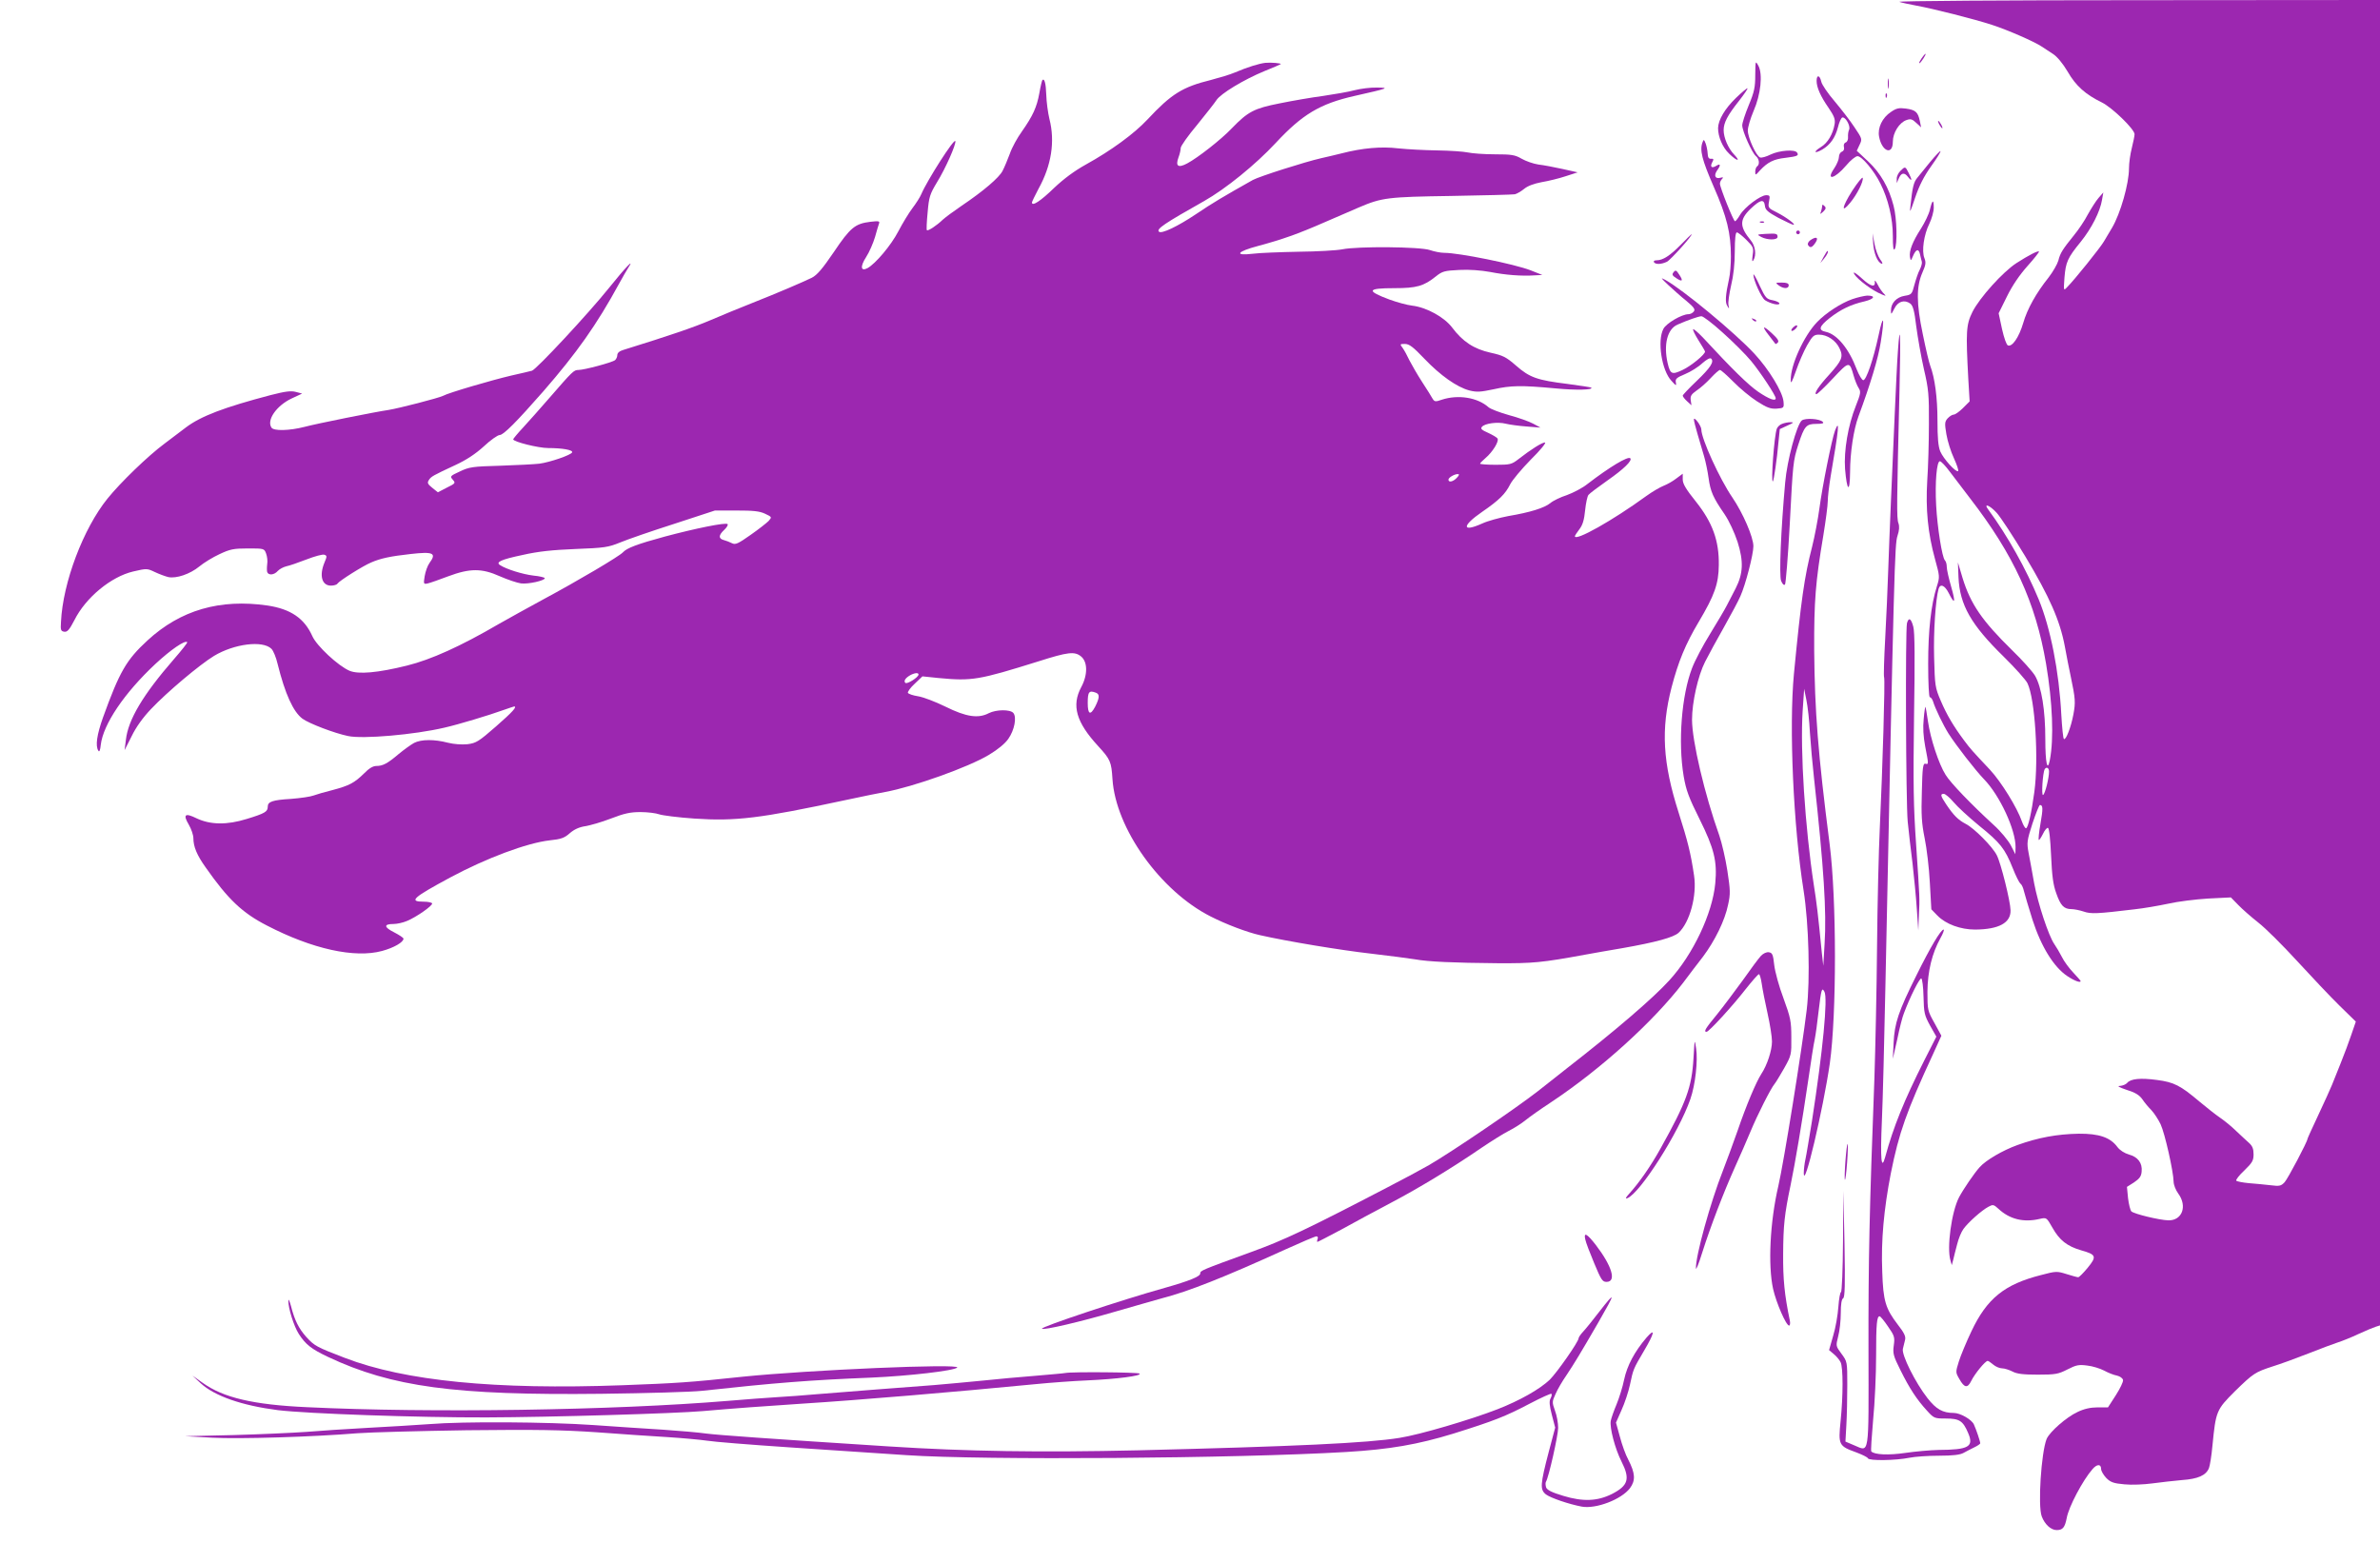 <?xml version="1.0" standalone="no"?>
<!DOCTYPE svg PUBLIC "-//W3C//DTD SVG 20010904//EN"
 "http://www.w3.org/TR/2001/REC-SVG-20010904/DTD/svg10.dtd">
<svg version="1.0" xmlns="http://www.w3.org/2000/svg"
 width="1280pt" height="830pt" viewBox="0 0 1280 830"
 preserveAspectRatio="xMidYMid meet">
<g transform="translate(0,830) scale(0.1,-0.1)"
fill="#9c27b0" stroke="none">
<path d="M10215 8290 c11 -4 52 -13 90 -20 93 -17 311 -72 409 -104 86 -28
227 -90 266 -116 14 -9 41 -27 61 -40 22 -14 53 -51 79 -95 44 -77 96 -123
184 -166 55 -27 176 -144 176 -171 0 -9 -7 -43 -15 -75 -8 -31 -15 -80 -15
-109 0 -82 -46 -243 -91 -319 -13 -22 -33 -55 -44 -74 -19 -33 -158 -206 -198
-246 -19 -20 -19 -20 -14 52 7 83 16 105 88 193 58 72 104 163 114 225 l7 40
-26 -30 c-14 -16 -39 -56 -57 -88 -17 -33 -50 -82 -73 -110 -63 -78 -76 -98
-86 -139 -6 -20 -29 -60 -52 -90 -67 -84 -115 -169 -137 -246 -23 -77 -59
-129 -82 -120 -8 3 -21 40 -32 89 l-18 84 45 91 c29 59 68 116 111 164 36 40
63 75 61 77 -5 6 -54 -19 -121 -62 -73 -47 -199 -187 -237 -263 -34 -69 -36
-105 -22 -364 l7 -117 -36 -36 c-19 -19 -42 -35 -49 -35 -8 0 -23 -9 -33 -20
-16 -18 -17 -27 -7 -86 6 -36 24 -94 41 -130 16 -35 26 -66 22 -68 -12 -8 -79
66 -96 106 -11 27 -15 73 -15 167 0 122 -14 228 -39 294 -6 15 -24 91 -40 170
-35 167 -35 255 -2 331 18 41 20 54 11 77 -16 38 -3 127 26 185 13 27 24 65
24 87 0 48 -8 43 -21 -12 -5 -22 -27 -68 -48 -101 -45 -70 -64 -119 -59 -152
4 -23 5 -22 16 4 16 38 31 43 38 11 3 -15 8 -34 10 -41 2 -7 -3 -26 -11 -42
-9 -16 -21 -53 -29 -82 -13 -50 -15 -53 -52 -59 -44 -7 -74 -39 -74 -78 0 -25
1 -24 18 9 19 39 54 50 86 27 14 -11 22 -38 32 -123 8 -60 26 -163 41 -229 25
-107 28 -138 27 -295 0 -96 -4 -234 -9 -306 -9 -153 3 -280 42 -422 25 -91 26
-95 10 -145 -32 -101 -47 -238 -47 -419 0 -104 4 -178 9 -178 5 0 13 -10 17
-22 11 -38 56 -130 83 -173 43 -67 144 -197 191 -246 85 -87 171 -273 170
-366 l-1 -38 -25 49 c-14 26 -55 76 -92 109 -120 110 -231 225 -258 269 -37
58 -82 196 -95 287 -6 42 -12 77 -14 79 -1 2 -6 -27 -9 -65 -5 -46 -2 -94 8
-148 19 -98 19 -97 1 -93 -13 3 -16 -21 -19 -150 -4 -125 -1 -171 15 -250 11
-53 24 -161 28 -240 l8 -143 33 -34 c45 -46 124 -75 203 -75 127 1 192 36 190
104 -1 49 -52 254 -74 296 -23 46 -122 146 -168 169 -40 21 -65 46 -105 106
-30 45 -32 55 -12 55 8 0 32 -20 53 -45 21 -25 83 -82 138 -127 113 -91 138
-123 180 -228 16 -41 35 -78 41 -83 7 -4 15 -22 19 -40 4 -17 25 -87 46 -154
47 -146 115 -255 187 -303 39 -26 72 -38 72 -27 0 2 -18 23 -40 46 -22 23 -50
61 -61 84 -12 23 -30 54 -40 68 -31 44 -88 217 -109 328 -10 58 -24 132 -30
164 -10 54 -9 65 21 158 18 54 36 99 40 99 17 0 17 -20 3 -100 -8 -46 -12 -85
-9 -88 2 -2 12 12 22 32 9 20 22 35 27 33 7 -2 13 -61 17 -148 5 -110 11 -158
28 -204 23 -66 41 -85 82 -85 14 0 44 -6 65 -13 40 -14 73 -12 274 12 47 5
128 19 180 30 52 12 150 24 217 28 l121 6 39 -40 c21 -22 70 -65 108 -95 39
-30 133 -124 210 -208 77 -84 179 -192 227 -239 l88 -86 -24 -70 c-13 -38 -38
-106 -56 -150 -18 -44 -39 -98 -48 -120 -9 -22 -42 -95 -74 -163 -32 -68 -58
-125 -58 -128 0 -14 -105 -213 -123 -233 -20 -21 -28 -22 -77 -16 -30 3 -82 9
-115 11 -33 3 -63 9 -68 13 -4 4 15 29 43 55 43 42 50 53 50 87 0 30 -6 45
-25 62 -14 12 -44 41 -68 63 -23 23 -62 55 -87 72 -25 17 -74 56 -110 86 -103
87 -137 105 -229 117 -89 12 -142 7 -161 -16 -7 -8 -24 -15 -39 -16 -17 0 -5
-7 36 -21 46 -14 69 -28 85 -51 12 -18 34 -44 49 -59 14 -15 36 -48 49 -75 23
-49 69 -254 70 -309 0 -16 11 -45 25 -64 50 -68 21 -146 -54 -144 -50 2 -182
34 -198 48 -6 6 -14 38 -18 71 l-6 61 38 24 c29 20 39 32 41 58 5 46 -20 79
-68 92 -24 7 -48 22 -62 40 -38 52 -99 73 -208 72 -117 -2 -219 -21 -330 -61
-80 -29 -169 -81 -203 -119 -29 -32 -87 -117 -111 -162 -40 -77 -67 -271 -46
-340 l7 -25 8 30 c4 17 13 54 21 83 7 29 22 66 34 82 25 35 98 100 134 119 24
13 28 13 54 -11 60 -56 135 -75 223 -54 36 8 36 7 67 -47 38 -68 79 -100 154
-122 82 -23 86 -33 36 -94 -23 -28 -46 -51 -51 -51 -6 0 -34 8 -63 17 -51 16
-57 16 -136 -5 -198 -50 -292 -126 -376 -304 -27 -57 -57 -129 -67 -161 -18
-58 -18 -59 3 -95 27 -48 44 -50 64 -9 18 37 75 107 88 107 4 0 17 -9 30 -20
13 -11 34 -20 47 -20 13 0 38 -8 56 -17 24 -13 58 -17 137 -17 95 0 110 3 159
28 47 24 61 27 106 21 29 -3 70 -16 91 -27 22 -12 52 -24 69 -27 17 -4 31 -14
33 -24 2 -9 -16 -46 -39 -82 l-42 -65 -56 0 c-38 0 -73 -8 -108 -25 -59 -27
-150 -107 -166 -145 -29 -73 -48 -361 -26 -417 16 -42 49 -73 80 -73 33 0 44
14 54 64 10 60 87 205 139 264 24 28 46 28 46 1 0 -11 13 -33 28 -49 23 -23
40 -29 98 -34 38 -4 105 -1 149 5 44 6 116 14 160 18 86 6 129 25 145 64 5 12
14 67 19 122 18 185 21 192 121 292 100 97 107 102 205 134 39 12 124 43 190
69 66 26 138 53 160 60 22 7 72 27 110 45 39 18 80 35 93 39 l22 7 0 3565 0
3564 -1302 -1 c-717 0 -1294 -4 -1283 -9z m272 -2528 c23 -31 72 -95 108 -142
235 -304 353 -561 409 -890 35 -207 43 -404 20 -520 -13 -64 -24 -12 -24 115
0 154 -20 279 -55 340 -13 22 -69 85 -125 139 -160 157 -222 247 -265 387
l-25 84 3 -80 c7 -149 67 -255 244 -428 62 -61 119 -125 127 -142 41 -85 61
-406 37 -585 -15 -111 -34 -195 -45 -195 -5 0 -15 17 -22 37 -26 75 -111 212
-171 277 -96 102 -106 113 -138 156 -59 79 -95 140 -127 215 -31 72 -32 82
-36 234 -4 137 8 312 24 369 9 29 33 19 54 -22 33 -66 39 -55 14 32 -13 45
-24 93 -24 108 0 14 -4 29 -10 35 -15 15 -41 179 -47 295 -7 124 3 239 20 238
7 0 31 -26 54 -57z m252 -221 c20 -22 89 -127 154 -235 129 -215 186 -344 212
-483 9 -49 23 -122 32 -163 25 -119 26 -138 14 -203 -13 -69 -40 -139 -51
-132 -4 2 -10 61 -14 131 -12 233 -58 466 -122 621 -67 162 -167 341 -270 481
-29 38 6 26 45 -17z m281 -1391 c0 -35 -21 -120 -32 -126 -10 -7 -2 121 9 139
9 14 23 7 23 -13z"/>
<path d="M10343 7998 c-15 -20 -25 -38 -20 -38 3 0 12 11 21 25 17 26 16 35
-1 13z"/>
<path d="M6805 7962 c-34 -4 -96 -23 -164 -52 -25 -11 -83 -28 -128 -40 -154
-38 -213 -75 -342 -213 -72 -77 -197 -168 -331 -242 -61 -34 -117 -75 -171
-126 -72 -70 -119 -101 -119 -78 0 4 16 37 35 73 70 126 90 255 59 376 -8 33
-16 92 -17 130 -2 62 -10 91 -21 79 -2 -2 -10 -33 -16 -69 -14 -78 -36 -124
-94 -207 -24 -33 -54 -87 -65 -120 -12 -32 -29 -73 -39 -92 -18 -36 -103 -109
-222 -189 -41 -28 -86 -61 -100 -74 -32 -31 -79 -62 -85 -56 -3 2 -1 45 4 96
7 82 12 98 50 161 47 76 104 206 99 222 -6 17 -152 -212 -183 -285 -7 -17 -29
-51 -48 -76 -19 -25 -53 -81 -76 -125 -39 -75 -122 -173 -165 -197 -37 -20
-41 8 -8 59 17 26 38 75 48 108 9 33 19 66 22 74 4 12 -4 13 -47 8 -82 -10
-108 -31 -196 -162 -62 -91 -90 -124 -119 -139 -52 -25 -177 -79 -321 -136
-66 -26 -168 -68 -226 -93 -89 -38 -215 -81 -466 -159 -21 -6 -33 -16 -33 -28
0 -9 -6 -22 -12 -27 -16 -13 -167 -53 -197 -53 -25 0 -31 -6 -156 -150 -49
-57 -114 -129 -142 -160 -29 -31 -53 -60 -53 -63 0 -13 135 -47 189 -47 74 0
133 -10 128 -23 -4 -14 -121 -54 -176 -61 -25 -3 -120 -8 -210 -11 -150 -4
-168 -7 -218 -31 -52 -24 -54 -26 -38 -44 16 -18 15 -20 -32 -43 l-48 -25 -30
24 c-25 20 -28 27 -19 41 12 20 22 25 144 82 58 27 107 59 152 100 36 34 75
61 85 61 21 0 92 72 235 235 180 207 287 358 408 580 18 33 40 71 49 85 37 56
-15 2 -104 -109 -109 -136 -390 -438 -414 -445 -9 -3 -59 -14 -111 -26 -103
-24 -339 -93 -367 -109 -24 -12 -237 -67 -293 -76 -70 -10 -389 -74 -452 -91
-82 -21 -166 -23 -178 -4 -27 40 26 117 107 156 l58 27 -34 9 c-26 7 -57 3
-135 -17 -251 -66 -375 -113 -456 -174 -19 -15 -71 -54 -115 -87 -89 -66 -237
-209 -307 -296 -130 -161 -240 -451 -250 -663 -3 -44 -1 -50 18 -53 16 -2 27
10 54 62 61 122 197 234 316 262 73 17 75 17 117 -3 23 -11 56 -23 72 -27 43
-9 117 16 167 57 24 20 73 50 108 66 57 27 76 31 153 31 86 0 88 0 98 -27 6
-16 9 -41 6 -58 -2 -16 -2 -36 0 -42 7 -19 38 -16 57 6 9 10 30 21 46 25 16 3
65 20 109 37 44 17 87 29 96 25 14 -5 14 -9 0 -42 -29 -70 -14 -124 35 -124
16 0 32 5 35 11 10 15 138 96 182 114 51 22 103 33 211 45 123 14 141 5 102
-48 -11 -15 -22 -47 -26 -71 -7 -43 -6 -44 17 -39 13 3 62 20 109 38 118 44
181 44 279 0 41 -18 92 -35 113 -38 39 -5 128 15 128 28 0 4 -28 11 -61 14
-58 7 -145 34 -179 56 -26 16 2 30 121 55 83 19 160 27 284 32 156 6 176 9
240 35 38 16 168 61 290 100 l220 72 115 0 c90 0 124 -3 154 -17 38 -18 38
-18 20 -39 -11 -11 -54 -45 -97 -75 -68 -48 -82 -54 -100 -45 -12 6 -32 14
-44 17 -30 8 -29 26 2 55 14 13 22 27 18 31 -10 10 -172 -23 -337 -67 -151
-41 -205 -62 -226 -85 -19 -21 -240 -152 -430 -254 -80 -43 -185 -102 -235
-130 -209 -122 -367 -193 -496 -225 -157 -39 -261 -48 -309 -28 -61 26 -177
134 -200 186 -43 96 -116 146 -241 165 -256 37 -468 -24 -646 -188 -114 -105
-150 -168 -239 -414 -33 -93 -42 -153 -25 -179 5 -9 10 2 13 32 13 110 126
278 294 435 83 77 159 129 171 117 3 -2 -30 -44 -72 -92 -166 -191 -246 -325
-258 -434 l-7 -55 38 75 c23 48 61 101 104 146 88 93 262 239 339 286 108 65
262 85 309 38 10 -10 25 -46 33 -81 40 -161 84 -258 134 -295 36 -26 172 -78
245 -93 79 -17 356 7 518 45 75 17 241 67 318 95 29 10 55 19 57 19 18 0 -8
-29 -97 -107 -94 -82 -107 -90 -154 -96 -32 -3 -72 0 -105 8 -72 19 -143 19
-182 -1 -18 -10 -54 -36 -82 -59 -61 -52 -86 -65 -121 -65 -18 0 -40 -13 -67
-41 -51 -50 -79 -65 -170 -89 -40 -10 -85 -23 -101 -29 -15 -6 -69 -14 -120
-18 -101 -6 -126 -15 -126 -42 0 -27 -15 -36 -113 -66 -106 -33 -196 -32 -271
4 -61 30 -73 20 -41 -34 14 -24 25 -57 25 -73 0 -46 19 -92 67 -159 120 -171
196 -243 328 -311 245 -127 473 -177 620 -137 63 17 115 47 115 66 0 5 -23 20
-50 34 -56 28 -57 45 -4 45 19 0 51 7 72 16 52 21 142 85 136 95 -3 5 -23 9
-44 9 -84 0 -61 21 141 130 194 104 412 186 536 200 60 6 79 13 107 38 24 21
51 33 83 38 26 4 89 22 138 41 73 28 104 35 160 35 39 0 84 -6 100 -12 17 -6
102 -17 190 -23 222 -15 353 1 810 99 94 20 190 40 215 44 150 27 448 133 559
200 47 28 87 61 104 86 33 47 46 116 27 139 -17 20 -92 19 -132 -1 -57 -30
-122 -20 -233 35 -55 27 -121 52 -148 56 -26 4 -50 12 -54 18 -3 5 13 28 36
49 l42 40 87 -9 c180 -17 215 -11 538 90 157 50 193 54 227 27 37 -29 38 -99
2 -166 -53 -99 -27 -189 91 -317 66 -72 71 -84 77 -177 17 -266 257 -602 527
-739 82 -42 198 -86 266 -101 145 -33 435 -81 594 -99 102 -12 210 -26 240
-31 71 -13 208 -19 445 -21 188 -1 237 3 470 46 44 8 134 24 200 35 182 32
276 58 303 83 60 56 99 200 83 307 -18 122 -34 185 -83 339 -86 269 -96 449
-38 674 36 138 75 233 146 352 85 143 107 205 108 305 2 132 -34 230 -124 343
-53 66 -70 95 -70 118 l0 31 -35 -26 c-19 -15 -50 -32 -68 -39 -18 -7 -60 -31
-93 -55 -180 -131 -384 -246 -384 -216 0 3 11 20 24 37 18 23 26 51 31 102 4
39 12 76 18 83 6 8 53 43 104 79 86 60 133 106 121 118 -12 13 -113 -48 -230
-138 -27 -22 -78 -48 -111 -60 -34 -11 -74 -30 -89 -43 -32 -26 -108 -50 -227
-70 -47 -9 -110 -26 -140 -40 -109 -49 -110 -13 -1 62 93 64 126 97 152 149
11 22 61 82 111 133 51 50 85 92 76 92 -16 0 -75 -37 -143 -90 -36 -28 -45
-30 -122 -30 -46 0 -84 3 -84 6 0 3 13 16 29 30 38 32 74 90 65 105 -3 6 -27
20 -51 31 -34 15 -42 22 -33 32 15 19 85 28 128 17 20 -5 71 -12 112 -15 l75
-6 -39 21 c-22 12 -81 33 -130 46 -50 14 -100 33 -111 43 -59 52 -162 69 -251
40 -34 -12 -39 -11 -49 5 -5 10 -31 51 -57 91 -26 40 -56 93 -68 116 -11 24
-27 53 -36 66 -16 21 -16 22 12 22 23 0 44 -16 104 -79 87 -91 175 -153 242
-171 40 -10 59 -9 130 6 94 21 149 22 333 5 113 -11 206 -8 193 4 -2 2 -60 11
-128 20 -162 20 -203 34 -276 98 -54 47 -70 55 -138 70 -89 20 -149 59 -206
135 -42 56 -138 109 -215 118 -27 3 -81 18 -120 32 -129 48 -124 62 24 62 120
0 158 11 223 63 35 28 46 31 126 35 55 3 117 -2 167 -11 81 -16 168 -23 240
-18 l40 2 -63 25 c-88 34 -385 94 -464 94 -20 0 -55 7 -78 15 -52 18 -387 21
-471 4 -30 -6 -135 -12 -234 -13 -99 -2 -211 -6 -249 -11 -100 -12 -84 12 30
42 130 35 213 64 359 128 72 31 155 67 185 80 122 52 154 56 495 61 176 3 330
7 342 9 12 3 34 16 50 29 19 16 52 28 93 36 36 6 94 20 130 32 l65 21 -81 18
c-45 10 -103 21 -130 24 -27 4 -67 18 -90 31 -36 21 -54 24 -145 24 -57 0
-123 5 -145 10 -23 5 -97 10 -165 11 -68 1 -162 6 -209 11 -91 11 -193 2 -305
-27 -33 -8 -82 -20 -110 -26 -88 -20 -332 -98 -367 -117 -160 -90 -217 -124
-306 -184 -97 -65 -186 -108 -199 -94 -15 14 29 44 242 164 117 66 278 197
385 312 144 155 239 212 425 254 186 42 190 44 120 45 -34 1 -87 -6 -119 -14
-33 -9 -109 -22 -170 -31 -61 -8 -166 -26 -234 -40 -137 -27 -170 -44 -257
-134 -57 -60 -182 -158 -240 -189 -49 -26 -64 -15 -47 32 7 18 12 41 12 51 0
10 39 66 88 124 48 59 95 119 104 133 22 35 148 111 257 156 47 19 87 36 89
38 6 5 -53 10 -83 7z m1030 -2232 c-19 -21 -45 -27 -45 -10 0 11 30 29 49 30
11 0 10 -5 -4 -20z m-2895 -1058 c0 -15 -62 -54 -71 -45 -10 10 0 26 26 41 24
13 45 15 45 4z m954 -98 c21 -8 20 -27 -4 -75 -26 -49 -40 -42 -40 20 0 60 7
69 44 55z"/>
<path d="M9440 7897 c0 -66 -5 -91 -35 -163 -19 -46 -35 -95 -35 -108 0 -31
52 -147 73 -165 19 -15 22 -46 7 -56 -5 -3 -10 -16 -10 -28 0 -21 1 -21 25 6
42 45 74 61 137 68 64 8 74 12 63 28 -11 19 -96 12 -142 -10 -24 -12 -49 -19
-57 -16 -21 8 -66 107 -66 145 0 18 14 65 31 105 39 89 50 198 26 243 -16 29
-16 28 -17 -49z"/>
<path d="M9770 7865 c0 -35 21 -83 65 -146 29 -43 36 -60 32 -86 -9 -54 -37
-102 -74 -124 -43 -27 -36 -38 8 -13 43 26 69 63 84 120 6 26 17 50 23 52 17
5 45 -45 37 -65 -5 -10 -7 -28 -6 -41 1 -12 -4 -25 -12 -28 -9 -3 -13 -13 -10
-25 3 -11 -1 -21 -11 -25 -9 -3 -16 -16 -16 -29 0 -12 -11 -39 -25 -60 -48
-70 2 -58 64 15 23 28 51 50 61 50 23 0 89 -78 123 -147 42 -83 67 -188 67
-283 0 -59 3 -80 10 -70 15 23 12 166 -6 233 -25 98 -70 176 -137 239 l-61 57
15 32 c15 31 14 33 -27 94 -22 34 -71 97 -107 140 -36 42 -69 90 -72 106 -8
36 -25 38 -25 4z"/>
<path d="M10153 7850 c0 -25 2 -35 4 -22 2 12 2 32 0 45 -2 12 -4 2 -4 -23z"/>
<path d="M9336 7773 c-59 -57 -95 -118 -96 -162 0 -46 24 -104 59 -137 41 -41
66 -46 28 -6 -32 33 -57 91 -57 132 0 40 21 80 83 158 27 35 48 65 45 67 -2 2
-30 -21 -62 -52z"/>
<path d="M10141 7784 c0 -11 3 -14 6 -6 3 7 2 16 -1 19 -3 4 -6 -2 -5 -13z"/>
<path d="M10170 7698 c-47 -31 -73 -86 -64 -133 15 -81 74 -102 74 -27 0 48
35 103 73 116 22 8 31 6 53 -15 l26 -24 -7 35 c-10 47 -23 59 -75 66 -37 5
-51 2 -80 -18z"/>
<path d="M10430 7630 c6 -11 13 -20 16 -20 2 0 0 9 -6 20 -6 11 -13 20 -16 20
-2 0 0 -9 6 -20z"/>
<path d="M9157 7536 c-17 -43 -4 -94 59 -239 72 -164 93 -251 93 -377 0 -41
-4 -95 -10 -120 -19 -87 -22 -127 -9 -146 10 -17 11 -17 6 5 -3 13 4 61 14
105 13 53 20 117 20 184 0 68 4 102 11 102 6 0 29 -18 51 -40 38 -38 40 -43
34 -83 -4 -29 -3 -38 4 -27 17 27 11 77 -14 107 -61 74 -62 111 -1 170 53 50
72 54 77 16 2 -22 16 -34 73 -65 39 -20 75 -37 80 -37 17 -1 -37 40 -88 66
-47 23 -49 26 -43 59 6 31 5 34 -16 34 -31 -1 -115 -64 -140 -106 -11 -19 -23
-34 -27 -34 -8 0 -81 182 -81 202 0 8 5 19 11 25 9 9 7 11 -8 7 -28 -8 -37 11
-19 38 22 30 20 41 -4 26 -24 -15 -35 -6 -21 20 9 16 7 19 -7 18 -12 -1 -17 7
-18 29 -1 17 -6 41 -11 54 -8 21 -11 22 -16 7z"/>
<path d="M10380 7428 c-28 -35 -59 -73 -69 -85 -19 -22 -26 -53 -36 -148 -5
-45 -3 -41 25 42 22 65 47 114 86 169 30 42 53 78 50 81 -2 2 -27 -24 -56 -59z"/>
<path d="M10220 7380 c-11 -11 -20 -30 -19 -42 l0 -23 9 21 c14 35 31 39 51
13 23 -29 24 -18 4 21 -18 36 -19 36 -45 10z"/>
<path d="M9961 7273 c-55 -87 -61 -125 -10 -63 35 42 72 114 67 133 -2 7 -27
-24 -57 -70z"/>
<path d="M9800 7193 c0 -6 -3 -20 -6 -30 -7 -17 -6 -17 12 -1 14 14 16 21 6
30 -8 8 -12 9 -12 1z"/>
<path d="M9468 7103 c7 -3 16 -2 19 1 4 3 -2 6 -13 5 -11 0 -14 -3 -6 -6z"/>
<path d="M9660 7050 c0 -5 5 -10 10 -10 6 0 10 5 10 10 0 6 -4 10 -10 10 -5 0
-10 -4 -10 -10z"/>
<path d="M9496 7042 c-48 -3 -49 -3 -23 -17 33 -17 87 -17 87 1 0 18 -8 19
-64 16z"/>
<path d="M9040 6984 c-59 -60 -97 -84 -130 -84 -12 0 -18 -4 -15 -10 8 -13 38
-13 70 2 19 9 144 148 132 148 -1 0 -27 -25 -57 -56z"/>
<path d="M10074 6995 c3 -55 23 -106 45 -113 8 -3 6 6 -8 24 -11 16 -25 54
-30 84 l-10 55 3 -50z"/>
<path d="M9735 7007 c-10 -8 -15 -19 -11 -25 11 -18 22 -14 40 13 19 29 3 35
-29 12z"/>
<path d="M9807 6917 l-17 -32 20 24 c17 20 26 41 18 41 -2 0 -11 -15 -21 -33z"/>
<path d="M9001 6836 c-10 -12 -8 -18 14 -32 33 -22 39 -15 16 19 -15 24 -20
26 -30 13z"/>
<path d="M9970 6833 c0 -18 76 -80 130 -107 37 -18 48 -21 35 -9 -11 10 -28
34 -37 53 -10 19 -17 26 -15 16 4 -34 -21 -28 -68 15 -25 23 -45 37 -45 32z"/>
<path d="M9430 6823 c0 -29 43 -125 63 -138 30 -19 77 -30 77 -17 0 5 -16 13
-36 17 -33 6 -39 12 -70 78 -18 40 -33 67 -34 60z"/>
<path d="M8971 6768 c25 -23 69 -63 98 -86 42 -35 50 -47 40 -58 -6 -8 -19
-14 -28 -14 -36 0 -120 -49 -135 -79 -34 -64 -9 -224 43 -279 25 -28 28 -29
24 -9 -4 19 4 26 50 45 29 12 71 38 92 58 24 21 42 31 48 25 17 -17 -4 -49
-78 -120 -41 -39 -75 -75 -75 -79 0 -5 10 -18 23 -30 l24 -22 -4 27 c-3 23 3
32 31 52 20 13 54 43 76 67 22 24 45 44 50 44 6 0 38 -29 73 -64 34 -35 91
-82 127 -105 53 -34 72 -41 105 -39 39 3 40 4 37 38 -5 53 -79 174 -157 258
-105 113 -384 344 -478 396 -28 15 -26 12 14 -26z m294 -257 c55 -49 124 -118
153 -153 51 -62 132 -185 132 -200 0 -18 -35 -5 -93 34 -54 37 -139 120 -299
293 -26 27 -49 47 -52 44 -3 -3 10 -30 29 -60 19 -30 35 -57 35 -60 0 -16 -76
-78 -121 -99 -57 -27 -66 -23 -80 36 -23 101 -2 184 53 208 57 25 112 44 128
45 9 1 61 -39 115 -88z"/>
<path d="M9566 6765 c25 -19 54 -19 54 0 0 11 -11 15 -37 15 -35 0 -36 -1 -17
-15z"/>
<path d="M9962 6691 c-60 -21 -142 -74 -189 -123 -71 -73 -144 -233 -142 -312
0 -24 6 -13 28 49 15 44 42 106 60 138 29 50 36 57 64 57 44 0 90 -31 110 -73
22 -46 14 -65 -55 -142 -58 -63 -85 -105 -69 -105 5 0 45 38 89 85 87 93 89
93 111 15 7 -25 19 -55 27 -67 13 -20 11 -30 -15 -96 -42 -105 -65 -242 -58
-339 10 -121 26 -133 27 -18 0 105 19 230 45 300 63 170 107 314 120 400 22
136 14 158 -12 35 -28 -129 -66 -240 -82 -240 -7 0 -23 27 -36 60 -41 109
-105 187 -165 200 -43 9 -37 29 21 75 58 45 112 72 187 89 53 13 62 31 14 31
-15 -1 -51 -9 -80 -19z"/>
<path d="M9427 6579 c7 -7 15 -10 18 -7 3 3 -2 9 -12 12 -14 6 -15 5 -6 -5z"/>
<path d="M9640 6535 c-7 -8 -8 -15 -2 -15 5 0 15 7 22 15 7 8 8 15 2 15 -5 0
-15 -7 -22 -15z"/>
<path d="M9512 6498 c18 -24 34 -45 36 -47 1 -3 7 0 13 6 8 8 0 21 -28 47 -51
48 -61 45 -21 -6z"/>
<path d="M10207 6408 c-4 -51 -11 -203 -17 -338 -6 -135 -15 -342 -20 -460 -5
-118 -12 -289 -15 -380 -3 -91 -10 -254 -16 -362 -6 -109 -9 -204 -6 -211 6
-15 -8 -484 -23 -807 -6 -124 -13 -414 -15 -645 -2 -231 -9 -546 -14 -700 -27
-714 -33 -986 -32 -1468 1 -583 6 -545 -77 -511 l-47 20 5 89 c3 50 5 146 5
215 0 125 0 126 -31 168 -31 42 -31 42 -18 94 8 29 14 85 14 125 0 47 4 75 13
80 9 6 11 71 7 293 l-6 285 -2 -272 c-1 -150 -6 -273 -11 -273 -4 0 -11 -36
-14 -79 -3 -44 -15 -114 -28 -156 l-22 -77 25 -21 c15 -12 31 -32 37 -44 14
-28 14 -179 0 -317 -13 -128 -10 -134 84 -168 32 -12 61 -26 63 -32 5 -14 150
-12 223 3 29 6 101 11 160 11 75 0 113 5 131 15 14 8 40 21 58 30 17 8 32 18
32 22 0 10 -22 75 -34 101 -12 27 -74 62 -108 62 -60 0 -95 20 -142 80 -65 83
-140 233 -132 265 3 14 9 36 12 49 4 18 -5 37 -40 82 -65 85 -78 126 -83 284
-7 168 9 337 46 528 44 220 84 333 228 644 l44 97 -37 68 c-37 66 -38 70 -38
168 1 111 25 208 70 289 14 25 22 46 17 46 -15 0 -72 -96 -147 -248 -96 -192
-117 -256 -122 -362 l-4 -85 24 106 c12 59 28 122 36 140 32 86 84 189 93 186
5 -1 11 -46 12 -98 2 -87 5 -100 35 -155 l34 -60 -66 -130 c-107 -212 -165
-355 -209 -517 -21 -77 -27 -12 -18 193 5 107 13 434 19 725 47 2270 50 2377
65 2423 10 30 11 51 5 68 -10 25 -9 104 6 727 7 284 3 373 -9 195z m-53 -5243
c35 -50 37 -58 31 -102 -6 -43 -2 -57 36 -133 49 -99 88 -158 142 -217 38 -42
41 -43 102 -43 73 0 92 -12 120 -78 32 -74 3 -90 -160 -91 -44 -1 -124 -8
-178 -16 -90 -13 -165 -10 -183 8 -3 3 2 79 10 170 9 90 16 246 16 345 0 173
4 212 19 212 4 0 25 -25 45 -55z"/>
<path d="M9110 6044 c0 -7 9 -43 20 -80 11 -38 27 -91 35 -119 8 -27 19 -80
24 -116 10 -73 24 -105 86 -195 25 -37 53 -98 70 -149 33 -105 30 -170 -10
-249 -15 -28 -36 -69 -47 -91 -11 -22 -52 -91 -90 -153 -39 -63 -83 -146 -98
-186 -56 -146 -76 -396 -45 -581 13 -75 27 -114 86 -232 78 -157 95 -226 84
-344 -15 -162 -119 -382 -247 -522 -87 -96 -291 -271 -552 -474 -22 -18 -93
-73 -156 -123 -118 -92 -461 -325 -585 -397 -38 -22 -137 -75 -220 -118 -436
-227 -558 -285 -735 -349 -269 -98 -275 -100 -275 -116 0 -16 -59 -40 -190
-77 -230 -64 -671 -211 -661 -220 9 -9 206 37 401 94 105 30 215 62 245 70
143 37 330 111 662 262 86 39 161 71 168 71 7 0 10 -7 6 -15 -3 -8 -3 -15 -1
-15 3 0 60 30 128 66 67 37 187 102 267 144 152 80 330 188 489 297 52 35 117
76 145 90 28 14 69 40 91 58 22 18 83 61 135 95 270 179 553 436 713 645 29
39 76 101 105 138 64 85 119 196 136 281 13 58 12 79 -4 183 -10 65 -30 150
-43 188 -79 221 -147 510 -147 624 0 94 32 236 70 311 18 36 64 120 102 187
38 68 78 142 88 166 28 62 70 225 70 269 0 49 -56 178 -113 262 -68 99 -167
316 -167 366 0 19 -39 72 -40 54z"/>
<path d="M9690 6038 c-27 -23 -79 -215 -89 -333 -23 -255 -33 -499 -22 -529 7
-17 15 -26 21 -20 4 5 16 146 25 314 18 341 18 349 47 440 32 98 42 110 96
110 34 0 43 3 35 11 -17 17 -95 22 -113 7z"/>
<path d="M9584 6020 c-12 -4 -24 -16 -28 -26 -14 -36 -33 -295 -21 -283 5 6
22 119 30 212 l7 69 41 19 c34 15 37 18 17 18 -14 0 -34 -4 -46 -9z"/>
<path d="M9869 5984 c-17 -46 -68 -298 -84 -419 -8 -60 -26 -153 -39 -205 -42
-162 -60 -291 -98 -685 -27 -285 -3 -820 52 -1165 28 -177 36 -478 17 -640
-26 -216 -123 -820 -153 -950 -45 -193 -56 -426 -28 -553 17 -75 70 -197 86
-197 5 0 7 12 4 27 -29 139 -37 224 -36 358 1 154 7 213 40 370 24 115 62 341
95 565 14 96 29 195 35 220 5 25 14 90 20 145 15 126 18 136 32 111 19 -35 -8
-315 -67 -696 -15 -91 -30 -183 -35 -205 -5 -22 -9 -56 -9 -75 1 -95 104 342
140 590 37 262 37 884 -1 1180 -63 491 -80 713 -83 1042 -1 266 7 367 49 617
13 79 24 163 24 185 0 23 7 82 15 131 45 261 50 316 24 249z m-135 -1624 c4
-63 14 -173 22 -245 53 -483 68 -721 57 -890 l-7 -120 -8 70 c-21 215 -28 270
-43 365 -47 308 -74 721 -60 937 l8 118 12 -60 c7 -33 16 -112 19 -175z"/>
<path d="M10256 4948 c-9 -37 -6 -964 4 -1068 5 -52 17 -153 26 -225 8 -71 19
-182 23 -245 l8 -115 3 80 c5 98 5 85 -15 385 -14 203 -16 321 -11 686 5 312
4 454 -4 483 -12 46 -25 52 -34 19z"/>
<path d="M9470 3158 c-12 -13 -56 -72 -98 -132 -43 -59 -105 -142 -139 -184
-61 -74 -72 -92 -55 -92 13 0 141 140 210 229 35 44 67 81 72 81 4 0 11 -24
15 -52 4 -29 18 -100 31 -158 13 -58 24 -126 24 -152 0 -48 -26 -127 -57 -174
-28 -43 -82 -171 -128 -306 -25 -70 -60 -167 -79 -215 -67 -170 -147 -458
-145 -525 0 -13 15 24 33 82 46 145 115 324 175 458 28 62 67 151 86 197 37
89 108 230 129 255 7 8 30 47 52 85 38 68 39 73 38 165 0 86 -4 106 -42 210
-24 63 -46 144 -50 180 -6 56 -10 65 -29 68 -12 2 -30 -6 -43 -20z"/>
<path d="M9108 2610 c-9 -159 -39 -239 -176 -485 -53 -96 -117 -188 -172 -248
-17 -19 -20 -26 -8 -22 69 27 277 354 339 533 27 77 41 207 31 272 -8 54 -8
53 -14 -50z"/>
<path d="M9925 2055 c-4 -53 -5 -98 -3 -101 3 -2 8 39 12 92 4 53 5 98 3 101
-3 2 -8 -39 -12 -92z"/>
<path d="M8526 1633 c3 -16 25 -73 48 -128 37 -89 44 -100 66 -100 55 0 30 84
-57 198 -48 62 -67 72 -57 30z"/>
<path d="M1551 1305 c-2 -39 30 -140 56 -180 37 -57 67 -81 158 -124 342 -161
680 -207 1470 -198 242 3 485 10 540 16 394 43 583 58 910 71 205 9 445 37
463 54 22 23 -801 -13 -1153 -49 -290 -31 -356 -35 -649 -46 -682 -25 -1168
23 -1491 147 -154 59 -164 65 -208 113 -40 45 -63 90 -82 166 -8 28 -14 41
-14 30z"/>
<path d="M8600 1243 c-33 -43 -71 -90 -85 -105 -14 -15 -25 -31 -25 -36 0 -19
-118 -187 -156 -224 -54 -51 -160 -111 -280 -158 -147 -57 -418 -137 -527
-154 -172 -28 -559 -46 -1407 -67 -525 -12 -921 -6 -1340 21 -655 42 -916 61
-980 69 -41 6 -147 15 -235 21 -88 5 -257 17 -375 25 -247 17 -697 20 -880 5
-69 -5 -217 -14 -330 -20 -113 -6 -263 -16 -335 -22 -71 -5 -247 -13 -390 -17
l-260 -6 145 -8 c144 -8 543 4 785 24 66 5 329 12 585 16 381 4 507 2 700 -11
129 -10 301 -21 381 -26 80 -5 175 -14 210 -19 35 -6 235 -22 444 -36 209 -14
493 -33 630 -42 413 -28 1777 -18 2365 17 235 14 384 40 577 99 217 68 279 92
410 161 61 32 114 56 117 53 3 -3 1 -14 -5 -25 -8 -14 -6 -38 7 -88 l18 -69
-34 -128 c-47 -179 -48 -205 -16 -231 25 -19 124 -53 194 -66 76 -13 211 38
258 99 31 42 29 80 -9 154 -14 25 -34 81 -45 123 l-21 76 30 68 c17 37 37 98
45 135 18 85 18 85 75 182 57 96 64 129 14 72 -64 -75 -104 -150 -120 -225 -8
-40 -27 -100 -41 -134 -14 -33 -28 -73 -31 -88 -7 -37 23 -151 58 -220 47 -93
36 -129 -52 -174 -78 -39 -156 -42 -261 -10 -64 19 -88 32 -93 46 -3 11 -4 24
-1 29 15 23 66 251 66 291 0 25 -7 66 -17 92 -16 45 -16 49 3 90 10 24 37 70
60 103 40 60 71 111 169 280 95 165 96 175 5 58z"/>
<path d="M5730 915 c-8 -2 -80 -8 -160 -15 -80 -6 -208 -18 -285 -26 -77 -8
-194 -18 -260 -24 -66 -5 -208 -16 -315 -24 -107 -9 -249 -20 -315 -25 -66 -6
-163 -13 -215 -16 -52 -3 -171 -12 -265 -20 -613 -51 -1601 -66 -2264 -34
-288 13 -450 51 -561 131 l-55 39 44 -41 c75 -69 221 -120 416 -145 157 -19
754 -40 1120 -39 345 1 1017 21 1165 34 147 13 348 28 535 40 312 20 801 61
1255 105 80 8 204 17 275 20 160 7 301 25 283 37 -12 7 -362 10 -398 3z"/>
</g>
</svg>
